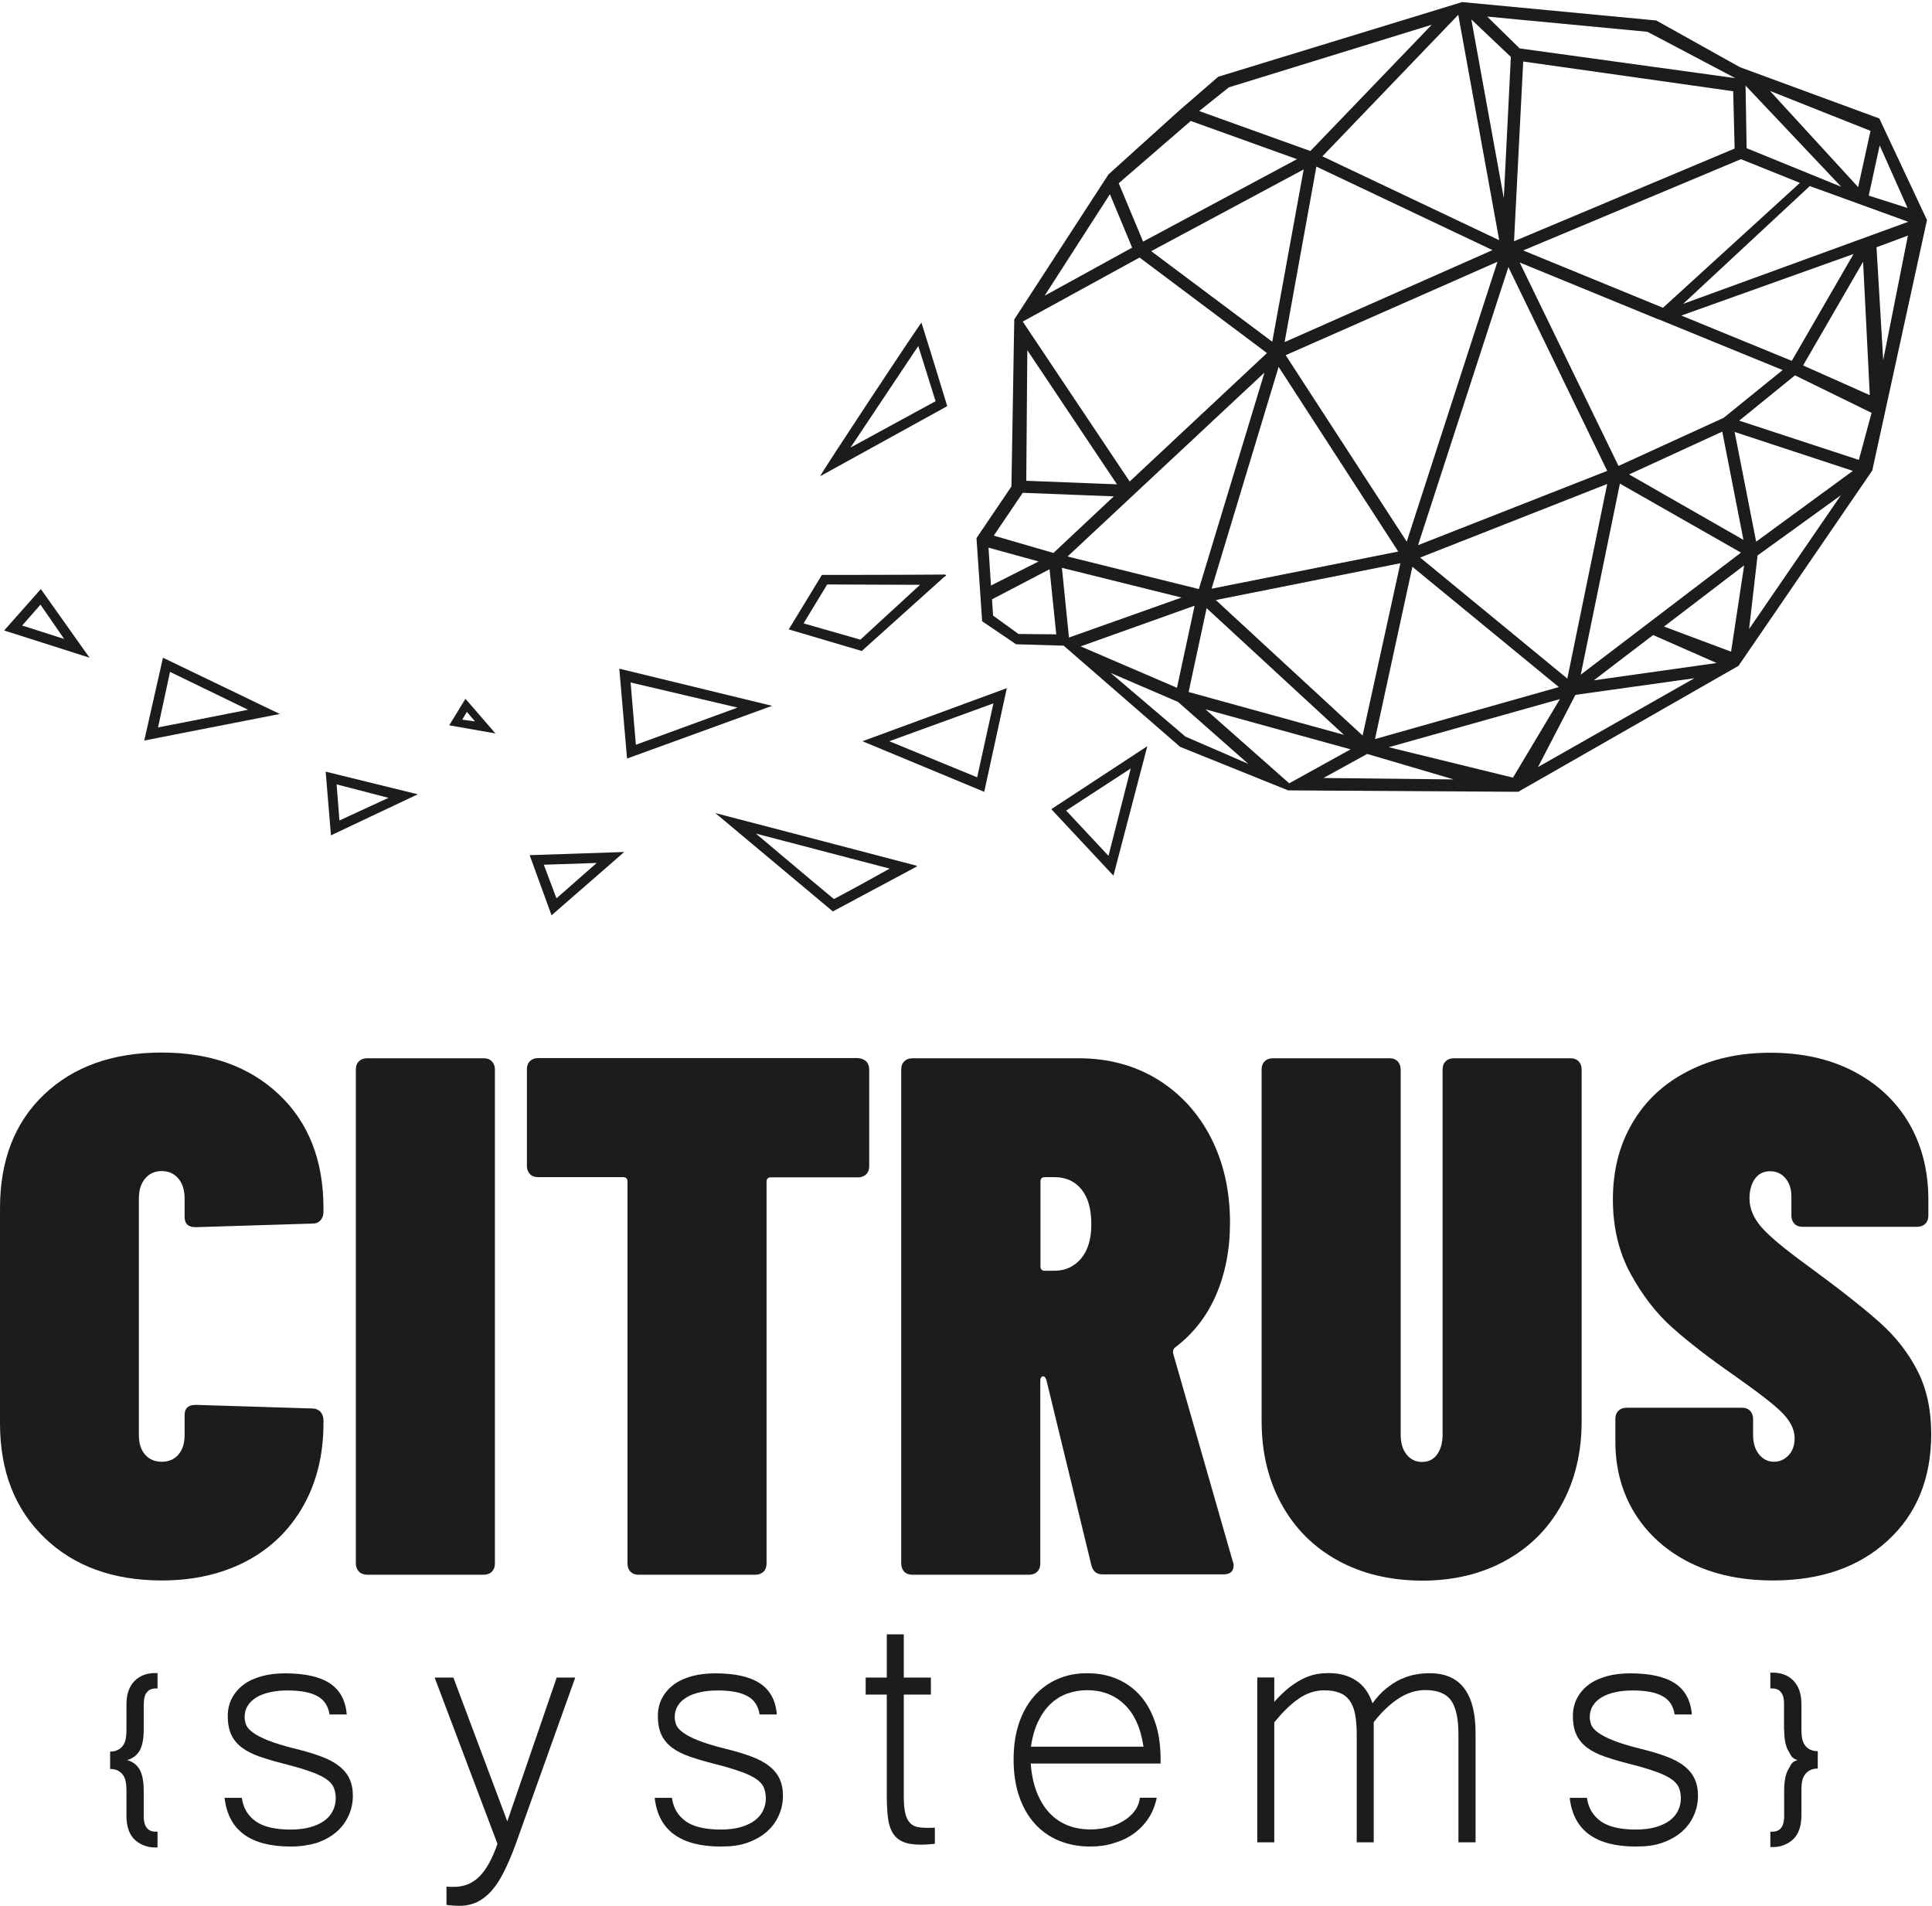 <svg width="803" height="792" viewBox="0 0 803 792" fill="none" xmlns="http://www.w3.org/2000/svg">
<path d="M18.451 639.005C6.18 627.147 0.004 611.335 0.004 591.492V502.08C0.004 482.236 6.1 466.504 18.293 454.883C30.486 443.262 46.796 437.411 67.222 437.411C87.491 437.411 103.722 443.262 115.994 454.883C128.266 466.504 134.441 482.236 134.441 502.08V503.582C134.441 505.005 134.045 506.191 133.174 507.139C132.383 508.088 131.195 508.483 129.77 508.483L81.316 509.985C78.228 509.985 76.723 508.562 76.723 505.716V498.048C76.723 494.569 75.853 491.802 74.111 489.747C72.369 487.691 70.073 486.664 67.222 486.664C64.372 486.664 62.076 487.691 60.334 489.747C58.593 491.802 57.722 494.569 57.722 498.048V596.394C57.722 599.872 58.593 602.56 60.334 604.537C62.076 606.513 64.372 607.462 67.222 607.462C70.073 607.462 72.369 606.513 74.111 604.537C75.853 602.56 76.723 599.872 76.723 596.394V588.093C76.723 585.247 78.228 583.824 81.316 583.824L129.77 585.326C131.195 585.326 132.303 585.8 133.174 586.67C133.966 587.619 134.441 588.804 134.441 590.227V591.492C134.441 604.537 131.591 616.079 125.97 625.961C120.348 635.843 112.431 643.511 102.376 648.808C92.242 654.105 80.524 656.793 67.222 656.793C47.033 656.793 30.723 650.864 18.451 639.005Z" fill="#1D1B1B"/>
<path d="M149.162 653.079C148.371 652.288 147.896 651.102 147.896 649.679V444.449C147.896 443.026 148.291 441.919 149.162 441.05C149.954 440.259 151.142 439.785 152.567 439.785H201.021C202.446 439.785 203.555 440.18 204.426 441.05C205.218 441.84 205.693 443.026 205.693 444.449V649.758C205.693 651.181 205.297 652.288 204.426 653.158C203.634 653.948 202.446 654.423 201.021 654.423H152.567C151.142 654.344 149.954 653.948 149.162 653.079Z" fill="#1D1B1B"/>
<path d="M360.007 441.05C360.799 441.841 361.274 443.027 361.274 444.45V484.61C361.274 486.033 360.878 487.14 360.007 488.01C359.215 488.8 358.027 489.275 356.602 489.275H320.42C319.153 489.275 318.599 489.907 318.599 491.093V649.759C318.599 651.182 318.203 652.289 317.332 653.159C316.54 653.949 315.353 654.423 313.928 654.423H265.473C264.048 654.423 262.94 654.028 262.069 653.159C261.277 652.368 260.802 651.182 260.802 649.759V491.014C260.802 489.749 260.169 489.196 258.981 489.196H223.669C222.244 489.196 221.136 488.8 220.265 487.931C219.473 487.14 218.998 485.954 218.998 484.531V444.371C218.998 442.948 219.394 441.841 220.265 440.971C221.057 440.181 222.244 439.706 223.669 439.706H356.523C358.028 439.865 359.136 440.26 360.007 441.05Z" fill="#1D1B1B"/>
<path d="M453.592 650.391L434.907 573.469C434.511 572.441 434.115 571.967 433.64 571.967C432.848 571.967 432.373 572.599 432.373 573.785V649.758C432.373 651.181 431.977 652.288 431.106 653.158C430.315 653.948 429.127 654.423 427.702 654.423H379.247C377.822 654.423 376.714 654.027 375.843 653.158C375.051 652.367 374.576 651.181 374.576 649.758V444.449C374.576 443.026 374.972 441.919 375.843 441.05C376.635 440.259 377.822 439.785 379.247 439.785H448.287C460.559 439.785 471.485 442.71 480.986 448.481C490.487 454.331 497.929 462.395 503.234 472.672C508.538 483.028 511.23 494.808 511.23 508.089C511.23 519.315 509.251 529.356 505.372 538.289C501.492 547.143 495.871 554.337 488.508 559.871C487.716 560.504 487.399 561.294 487.557 562.322L512.418 649.047C512.656 649.442 512.735 649.995 512.735 650.549C512.735 653 511.31 654.265 508.459 654.265H458.421C455.809 654.344 454.225 653 453.592 650.391ZM434.273 489.195C433.007 489.195 432.452 489.827 432.452 491.013V526.272C432.452 527.537 433.086 528.091 434.273 528.091H438.232C442.745 528.091 446.387 526.43 449.316 523.031C452.167 519.632 453.592 514.888 453.592 508.801C453.592 502.476 452.246 497.654 449.475 494.254C446.704 490.855 442.982 489.195 438.311 489.195H434.273V489.195Z" fill="#1D1B1B"/>
<path d="M556.038 648.493C545.983 642.959 538.224 635.212 532.681 625.172C527.139 615.132 524.368 603.589 524.368 590.545V444.449C524.368 443.026 524.764 441.919 525.635 441.05C526.427 440.259 527.614 439.785 529.039 439.785H577.494C578.919 439.785 580.027 440.18 580.898 441.05C581.69 441.84 582.165 443.026 582.165 444.449V596.158C582.165 599.637 582.957 602.404 584.619 604.459C586.282 606.514 588.42 607.542 591.033 607.542C593.724 607.542 595.783 606.514 597.287 604.459C598.792 602.404 599.583 599.637 599.583 596.158V444.449C599.583 443.026 599.979 441.919 600.85 441.05C601.642 440.259 602.829 439.785 604.255 439.785H652.709C654.134 439.785 655.243 440.18 656.114 441.05C656.905 441.84 657.38 443.026 657.38 444.449V590.624C657.38 603.668 654.609 615.211 649.067 625.251C643.525 635.291 635.766 643.038 625.711 648.572C615.656 654.106 604.096 656.873 591.033 656.873C577.731 656.794 566.093 654.027 556.038 648.493Z" fill="#1D1B1B"/>
<path d="M702.437 649.44C692.62 644.538 685.019 637.739 679.556 629.043C674.172 620.347 671.401 610.386 671.401 599.16V589.673C671.401 588.25 671.797 587.143 672.668 586.274C673.46 585.483 674.647 585.009 676.073 585.009H723.973C725.398 585.009 726.506 585.404 727.377 586.274C728.169 587.064 728.644 588.25 728.644 589.673V596.393C728.644 599.634 729.436 602.322 731.098 604.378C732.761 606.433 734.82 607.461 737.274 607.461C739.728 607.461 741.787 606.512 743.449 604.694C745.112 602.876 745.904 600.504 745.904 597.658C745.904 594.179 744.241 590.78 740.995 587.381C737.749 583.981 730.861 578.684 720.41 571.332C710.196 564.217 701.725 557.655 695.074 551.726C688.424 545.797 682.644 538.366 677.735 529.353C672.826 520.341 670.372 510.063 670.372 498.442C670.372 486.426 673.064 475.753 678.527 466.582C683.911 457.412 691.591 450.218 701.566 445.158C711.463 440.02 722.864 437.49 735.77 437.49C748.833 437.49 760.393 440.02 770.289 445.158C780.186 450.297 787.866 457.412 793.329 466.582C798.713 475.753 801.484 486.426 801.484 498.442V505.162C801.484 506.585 801.088 507.692 800.217 508.561C799.425 509.352 798.238 509.826 796.813 509.826H749.229C747.804 509.826 746.696 509.431 745.825 508.561C745.033 507.771 744.558 506.585 744.558 505.162V497.177C744.558 494.094 743.766 491.643 742.104 489.667C740.441 487.691 738.303 486.742 735.69 486.742C732.999 486.742 730.94 487.77 729.436 489.825C727.931 491.881 727.14 494.647 727.14 498.126C727.14 502.237 728.802 506.111 732.048 509.905C735.294 513.7 741.866 519.155 751.684 526.27C764.747 535.836 774.644 543.662 781.295 549.592C787.945 555.521 793.171 562.241 796.971 569.672C800.771 577.103 802.671 585.878 802.671 595.84C802.671 614.418 796.654 629.201 784.541 640.269C772.506 651.337 756.592 656.792 736.957 656.792C723.735 656.792 712.255 654.341 702.437 649.44Z" fill="#1D1B1B"/>
<path fill-rule="evenodd" clip-rule="evenodd" d="M59.79 708.235C59.79 706.858 59.845 704.488 61.225 703.055C62.329 701.788 63.929 701.678 64.647 701.678H65.475V695.285H64.205C59.735 695.285 56.92 697.379 55.54 698.977C52.505 702.394 52.56 707.078 52.56 708.842V718.596C52.56 720.139 52.505 722.509 51.843 724.052C51.015 726.146 49.028 727.964 45.772 727.909V735.128C49.028 735.073 51.07 736.892 51.843 738.986C52.505 740.529 52.56 742.899 52.56 744.442V754.196C52.56 756.896 52.781 760.974 55.54 764.06C57.638 766.375 61.059 767.752 64.205 767.752H65.475V761.195H64.647C60.176 761.195 59.735 757.061 59.735 754.637V744.221C59.735 739.923 59.072 736.947 57.803 734.963C57.086 733.861 55.54 732.152 52.836 731.436C55.54 730.72 57.086 729.011 57.803 727.909C59.072 725.925 59.735 722.949 59.735 718.651V708.235H59.79Z" fill="#1D1B1B"/>
<path fill-rule="evenodd" clip-rule="evenodd" d="M741.553 718.651C741.553 722.949 742.216 725.925 743.485 727.909C744.202 729.011 744.423 730.719 747.128 731.436C744.423 732.152 744.202 733.861 743.485 734.963C742.216 736.947 741.553 739.922 741.553 744.221V754.636C741.553 757.061 741.167 761.194 736.641 761.194H735.813V767.587H737.083C740.229 767.587 743.651 766.209 745.748 763.895C748.452 760.864 748.728 756.786 748.728 754.03V744.276C748.728 742.733 748.783 740.363 749.445 738.82C750.273 736.726 752.26 734.908 755.516 734.963V727.743C752.26 727.799 750.218 725.98 749.445 723.886C748.783 722.343 748.728 719.973 748.728 718.43V708.676C748.728 706.913 748.783 702.283 745.748 698.812C744.368 697.213 741.608 695.119 737.083 695.119H735.813V701.677H736.641C737.359 701.677 738.959 701.732 740.063 703.055C741.443 704.488 741.498 706.913 741.498 708.235V718.651H741.553Z" fill="#1D1B1B"/>
<path d="M120.886 767.367C104.054 767.367 94.892 760.644 93.347 747.142H100.521C101.073 751.275 102.95 754.472 106.206 756.841C109.462 759.156 114.319 760.313 120.776 760.313C123.922 760.313 126.626 759.983 128.999 759.321C131.372 758.66 133.304 757.723 134.905 756.566C136.45 755.409 137.609 754.031 138.382 752.433C139.154 750.835 139.54 749.126 139.54 747.308C139.54 745.489 139.209 743.946 138.602 742.623C137.995 741.301 136.836 740.144 135.236 739.097C133.635 738.049 131.372 737.002 128.613 736.066C125.798 735.074 122.211 734.027 117.851 732.924C114.153 731.988 110.842 730.996 107.917 730.004C105.047 729.012 102.563 727.744 100.632 726.311C98.645 724.823 97.155 723.06 96.161 720.966C95.168 718.872 94.671 716.282 94.671 713.14C94.671 710.44 95.223 707.96 96.382 705.756C97.541 703.552 99.142 701.678 101.184 700.135C103.226 698.592 105.764 697.435 108.689 696.608C111.614 695.781 114.926 695.396 118.513 695.396C126.681 695.396 132.863 696.773 137.057 699.529C141.251 702.284 143.625 706.583 144.121 712.479H136.947C136.45 709.062 134.849 706.527 132.035 704.929C129.22 703.331 125.081 702.505 119.507 702.505C116.913 702.505 114.54 702.725 112.332 703.221C110.124 703.717 108.248 704.378 106.703 705.315C105.157 706.252 103.888 707.354 103.005 708.787C102.122 710.165 101.68 711.763 101.68 713.526C101.68 714.518 101.846 715.565 102.232 716.612C102.563 717.659 103.502 718.762 104.937 719.864C106.371 720.966 108.524 722.123 111.449 723.28C114.319 724.438 118.292 725.65 123.315 726.862C127.288 727.854 130.71 728.901 133.635 730.004C136.56 731.106 138.989 732.373 140.92 733.916C142.852 735.404 144.287 737.168 145.225 739.152C146.163 741.136 146.66 743.505 146.66 746.205C146.66 749.236 146.053 752.047 144.839 754.637C143.625 757.282 141.914 759.542 139.706 761.415C137.498 763.289 134.794 764.777 131.593 765.879C128.392 766.816 124.805 767.367 120.886 767.367Z" fill="#1D1B1B"/>
<path d="M239.105 697.104L214.159 766.871C212.614 771.004 211.068 774.641 209.523 777.727C207.978 780.868 206.267 783.458 204.445 785.608C202.624 787.702 200.582 789.3 198.374 790.402C196.167 791.449 193.683 792 190.979 792C190.041 792 189.102 791.945 188.219 791.89C187.336 791.835 186.453 791.725 185.57 791.614V784.01C186.067 784.065 186.564 784.12 187.06 784.12C187.612 784.12 188.164 784.12 188.716 784.12C192.8 784.12 196.277 782.742 199.147 779.932C202.017 777.121 204.556 772.602 206.763 766.265L180.658 697.159H188.44L210.847 756.896L231.378 697.159H239.105V697.104Z" fill="#1D1B1B"/>
<path d="M299.647 767.367C282.814 767.367 273.653 760.644 272.107 747.142H279.282C279.834 751.275 281.711 754.472 284.967 756.841C288.223 759.156 293.08 760.313 299.537 760.313C302.683 760.313 305.387 759.983 307.76 759.321C310.133 758.66 312.065 757.723 313.666 756.566C315.211 755.409 316.37 754.031 317.143 752.433C317.915 750.835 318.302 749.126 318.302 747.308C318.302 745.489 317.97 743.946 317.363 742.623C316.756 741.301 315.597 740.144 313.997 739.097C312.396 738.049 310.133 737.002 307.374 736.066C304.559 735.074 300.972 734.027 296.612 732.924C292.914 731.988 289.603 730.996 286.678 730.004C283.808 729.012 281.324 727.744 279.392 726.311C277.406 724.823 275.915 723.06 274.922 720.966C273.929 718.872 273.432 716.282 273.432 713.14C273.432 710.44 273.984 707.96 275.143 705.756C276.302 703.552 277.902 701.678 279.944 700.135C281.986 698.592 284.525 697.435 287.45 696.608C290.375 695.781 293.687 695.396 297.274 695.396C305.442 695.396 311.624 696.773 315.818 699.529C320.012 702.284 322.386 706.583 322.882 712.479H315.708C315.211 709.062 313.61 706.527 310.796 704.929C307.981 703.331 303.842 702.505 298.268 702.505C295.674 702.505 293.3 702.725 291.093 703.221C288.885 703.717 287.009 704.378 285.463 705.315C283.918 706.252 282.649 707.354 281.766 708.787C280.883 710.165 280.441 711.763 280.441 713.526C280.441 714.518 280.607 715.565 280.993 716.612C281.324 717.659 282.262 718.762 283.697 719.864C285.132 720.966 287.285 722.123 290.21 723.28C293.08 724.438 297.053 725.65 302.076 726.862C306.049 727.854 309.471 728.901 312.396 730.004C315.321 731.106 317.75 732.373 319.681 733.916C321.613 735.404 323.048 737.168 323.986 739.152C324.924 741.136 325.421 743.505 325.421 746.205C325.421 749.236 324.814 752.047 323.6 754.637C322.386 757.282 320.675 759.542 318.467 761.415C316.26 763.289 313.555 764.777 310.354 765.879C307.153 766.981 303.621 767.367 299.647 767.367Z" fill="#1D1B1B"/>
<path d="M388.614 766.21C387.621 766.32 386.627 766.43 385.579 766.485C384.585 766.54 383.592 766.596 382.543 766.596C379.452 766.596 377.024 766.155 375.148 765.328C373.271 764.501 371.891 763.179 370.898 761.47C369.905 759.762 369.297 757.613 369.021 755.078C368.746 752.488 368.58 749.512 368.58 746.095V704.213H359.805V697.159H368.58V679.194H375.644V697.159H386.903V704.213H375.644V746.757C375.644 749.567 375.865 751.827 376.251 753.535C376.638 755.188 377.3 756.511 378.128 757.448C378.956 758.384 379.949 758.936 381.163 759.211C382.378 759.487 383.757 759.597 385.303 759.597C385.965 759.597 386.517 759.597 386.958 759.597C387.455 759.597 387.952 759.542 388.559 759.487V766.21H388.614Z" fill="#1D1B1B"/>
<path d="M453.184 767.367C448.382 767.367 444.078 766.54 440.159 764.942C436.241 763.344 432.929 760.974 430.115 757.888C427.3 754.802 425.147 750.999 423.602 746.536C422.057 742.072 421.284 736.947 421.284 731.216C421.284 725.65 422.002 720.69 423.492 716.226C424.982 711.762 427.079 708.015 429.783 704.929C432.488 701.843 435.689 699.473 439.442 697.82C443.139 696.167 447.279 695.34 451.859 695.34C456.495 695.34 460.745 696.167 464.498 697.82C468.251 699.473 471.507 701.843 474.156 704.929C476.805 708.015 478.848 711.817 480.282 716.226C481.717 720.69 482.38 725.705 482.38 731.271V732.869H428.404C428.735 737.498 429.618 741.576 430.998 744.993C432.377 748.409 434.143 751.275 436.296 753.534C438.503 755.794 440.987 757.502 443.857 758.604C446.727 759.707 449.817 760.258 453.184 760.258C455.557 760.258 457.93 759.982 460.248 759.431C462.622 758.88 464.774 758.053 466.651 756.896C468.582 755.794 470.183 754.416 471.452 752.763C472.777 751.11 473.494 749.236 473.77 747.087H480.779C480.117 750.338 478.958 753.204 477.302 755.684C475.647 758.164 473.604 760.313 471.176 762.021C468.748 763.785 465.988 765.052 462.953 765.934C459.973 766.926 456.661 767.367 453.184 767.367ZM475.26 725.815C474.101 717.99 471.397 712.093 467.258 708.235C463.118 704.323 457.986 702.394 451.915 702.394C448.879 702.394 446.12 702.89 443.526 703.827C440.932 704.764 438.614 706.196 436.572 708.18C434.53 710.109 432.819 712.589 431.439 715.51C430.059 718.43 429.066 721.902 428.459 725.87H475.26V725.815Z" fill="#1D1B1B"/>
<path d="M613.24 765.603H606.176V720.855C606.176 714.297 605.182 709.613 603.14 706.692C601.098 703.827 597.511 702.339 592.378 702.339C588.625 702.339 584.928 703.496 581.34 705.811C577.753 708.125 574.276 711.432 570.964 715.675V765.603H563.9V720.855C563.9 717.604 563.679 714.793 563.238 712.479C562.796 710.109 562.023 708.18 560.975 706.748C559.926 705.26 558.491 704.157 556.78 703.496C555.014 702.78 552.917 702.449 550.378 702.449C546.681 702.449 543.093 703.606 539.782 705.921C536.415 708.235 533.049 711.542 529.627 715.785V765.603H522.562V697.104H529.627V707.244C532 704.598 534.208 702.504 536.305 700.906C538.402 699.363 540.389 698.151 542.21 697.324C544.087 696.497 545.853 695.946 547.508 695.671C549.164 695.395 550.82 695.285 552.31 695.285C556.725 695.285 560.533 696.332 563.624 698.371C566.77 700.41 569.033 703.606 570.468 707.85C572.234 705.37 574.11 703.331 576.097 701.733C578.084 700.135 580.071 698.812 582.113 697.875C584.155 696.938 586.197 696.277 588.239 695.891C590.281 695.505 592.323 695.34 594.255 695.34C606.948 695.34 613.295 703.661 613.295 720.249V765.603H613.24Z" fill="#1D1B1B"/>
<path d="M679.961 767.367C663.128 767.367 653.966 760.644 652.421 747.142H659.596C660.148 751.275 662.024 754.472 665.28 756.841C668.536 759.156 673.393 760.313 679.851 760.313C682.996 760.313 685.701 759.983 688.074 759.321C690.447 758.66 692.379 757.723 693.979 756.566C695.525 755.409 696.684 754.031 697.456 752.433C698.229 750.835 698.615 749.126 698.615 747.308C698.615 745.489 698.284 743.946 697.677 742.623C697.07 741.301 695.911 740.144 694.31 739.097C692.71 738.049 690.447 737.002 687.688 736.066C684.873 735.074 681.285 734.027 676.925 732.924C673.228 731.988 669.916 730.996 666.991 730.004C664.121 729.012 661.638 727.744 659.706 726.311C657.719 724.823 656.229 723.06 655.236 720.966C654.242 718.872 653.746 716.282 653.746 713.14C653.746 710.44 654.297 707.96 655.456 705.756C656.615 703.552 658.216 701.678 660.258 700.135C662.3 698.592 664.839 697.435 667.764 696.608C670.689 695.781 674 695.396 677.588 695.396C685.756 695.396 691.937 696.773 696.132 699.529C700.326 702.284 702.699 706.583 703.196 712.479H696.021C695.525 709.062 693.924 706.527 691.109 704.929C688.295 703.331 684.155 702.505 678.581 702.505C675.987 702.505 673.614 702.725 671.406 703.221C669.199 703.717 667.322 704.378 665.777 705.315C664.232 706.252 662.962 707.354 662.079 708.787C661.196 710.165 660.755 711.763 660.755 713.526C660.755 714.518 660.92 715.565 661.307 716.612C661.638 717.659 662.576 718.762 664.011 719.864C665.446 720.966 667.598 722.123 670.523 723.28C673.393 724.438 677.367 725.65 682.389 726.862C686.363 727.854 689.785 728.901 692.71 730.004C695.635 731.106 698.063 732.373 699.995 733.916C701.927 735.404 703.362 737.168 704.3 739.152C705.238 741.136 705.735 743.505 705.735 746.205C705.735 749.236 705.128 752.047 703.913 754.637C702.699 757.282 700.988 759.542 698.781 761.415C696.573 763.289 693.869 764.777 690.668 765.879C687.467 766.981 683.935 767.367 679.961 767.367Z" fill="#1D1B1B"/>
<path d="M781.107 49.237L723.163 27.917L688.396 8.508L607.714 0.862L506.348 31.887L490.212 45.855L460.726 72.469L421.559 132.754L420.385 202.155L405.862 223.622L408.209 258.176L422.292 267.733L442.096 268.321L490.505 310.374L535.394 328.459L631.039 329.048L722.576 276.703L778.173 195.538L800.911 91.437L781.107 49.237ZM781.254 60.412L792.843 86.437L776.707 81.291L781.254 60.412ZM584.683 225.093L534.367 147.605L622.384 108.787L584.683 225.093ZM626.931 110.992L668.006 195.685L589.377 226.563L626.931 110.992ZM533.927 142.164L547.129 69.234L620.33 103.935L533.927 142.164ZM528.792 142.017L478.476 104.376L541.848 70.41L528.792 142.017ZM531.433 152.457L581.162 229.21L503.561 244.649L531.433 152.457ZM498.28 244.796L443.71 231.268L525.565 154.809L498.28 244.796ZM501.507 252.736L558.572 305.375L494.026 287.583L501.507 252.736ZM505.321 249.354L582.043 234.062L566.346 305.669L505.321 249.354ZM587.03 235.532L647.909 285.525L571.481 307.139L587.03 235.532ZM590.258 231.709L668.006 201.126L651.429 281.996L590.258 231.709ZM673.287 200.979L723.603 229.651L657.004 280.379L673.287 200.979ZM677.101 197.156L715.828 179.364L724.63 224.358L677.101 197.156ZM672.7 193.627L631.625 109.081L688.983 132.607H689.13L740.913 153.78L716.415 173.63L672.7 193.627ZM698.812 131.136L770.399 105.552L744.727 149.957L698.812 131.136ZM774.359 108.787L777.147 164.22L749.421 151.869L774.359 108.787ZM699.545 126.284L752.209 77.321L793.136 92.172L699.545 126.284ZM777.44 54.383L772.306 77.762L735.632 37.768L777.44 54.383ZM725.51 35.563L765.264 77.615L725.95 61.588L725.51 35.563ZM723.603 66.146L748.101 75.998L691.184 127.902L633.092 104.082L723.603 66.146ZM629.278 100.259L633.092 25.564L720.376 37.915L720.963 61.735L629.278 100.259ZM684.729 13.213L721.256 32.475L631.625 20.124L618.13 6.891L684.729 13.213ZM627.958 23.653L625.024 82.32L611.528 8.067L627.958 23.653ZM623.117 99.818L549.623 64.97L606.101 6.155L623.117 99.818ZM510.749 36.298L595.098 10.272L544.636 62.764L498.427 46.149L510.749 36.298ZM494.906 50.266L539.061 66.146L475.102 100.406L464.98 76.145L494.906 50.266ZM461.313 80.703L470.555 102.905L434.174 122.902L461.313 80.703ZM473.635 107.022L526.592 146.722L469.528 200.097L425.079 133.636L473.635 107.022ZM426.986 145.546L464.247 201.273L426.546 199.802L426.986 145.546ZM425.079 204.802L462.927 206.272L437.842 229.798L413.05 222.593L425.079 204.802ZM410.85 227.592L431.681 233.327L411.877 243.325L410.85 227.592ZM423.319 263.469L412.757 255.823L412.317 249.06L436.228 236.562L439.015 263.616L423.319 263.469ZM441.362 235.973L491.092 248.325L444.296 264.94L441.362 235.973ZM496.52 251.706L489.185 285.819L449.137 268.616L496.52 251.706ZM492.706 306.11L461.606 279.643L489.625 291.7L518.817 317.432L492.706 306.11ZM501.067 294.788L561.359 311.403L535.834 325.519L501.067 294.788ZM550.063 323.313L568.253 313.315L604.194 323.901L550.063 323.313ZM628.838 323.166L577.202 310.521L648.349 290.524L628.838 323.166ZM639.254 318.755L654.803 288.76L704.239 281.849L639.254 318.755ZM662.431 282.731L687.076 263.91L713.481 275.526L662.431 282.731ZM719.496 270.821L691.624 260.382L724.923 234.944L719.496 270.821ZM726.977 261.411L730.498 230.827L765.118 205.831L726.977 261.411ZM729.911 225.093L720.963 179.511L770.105 195.685L729.911 225.093ZM772.599 191.127L722.87 174.806L746.047 155.986L777.88 171.571L772.599 191.127ZM782.721 149.663L779.934 102.758L792.99 97.906L782.721 149.663Z" fill="#1D1B1B"/>
<path d="M688.991 132.458L688.834 132.616L688.991 132.458Z" fill="#1D1B1B"/>
<path d="M297.306 337.886C297.306 337.886 353.196 352.443 381.068 359.795C381.068 359.942 381.068 359.942 381.068 360.089C369.479 366.265 346.155 378.763 346.155 378.763L297.306 337.886ZM369.773 360.971L314.176 346.415C314.176 346.415 335.74 364.647 346.595 373.616C354.517 369.499 369.773 360.971 369.773 360.971Z" fill="#1D1B1B"/>
<path d="M393.696 168.786C376.092 178.491 358.489 188.195 340.886 197.9C341.179 196.723 381.814 135.262 382.987 134.086C386.654 145.702 390.175 157.17 393.696 168.786ZM353.501 185.99L388.855 166.728L381.667 143.79" fill="#1D1B1B"/>
<path d="M320.914 293.322L260.623 315.23L257.396 277.883L320.914 293.322ZM264.29 309.496L306.538 294.057L262.09 283.617L264.29 309.496Z" fill="#1D1B1B"/>
<path d="M418.466 285.982L409.077 329.064L358.468 308.037L418.466 285.982ZM369.617 308.037L406.144 323.035L412.891 292.304L369.617 308.037Z" fill="#1D1B1B"/>
<path d="M393.245 239.21C392.952 239.504 392.512 239.651 392.218 239.945C381.216 249.796 358.185 270.528 358.185 270.528L327.819 261.559L341.609 238.915C341.609 238.915 375.348 238.915 392.072 238.768C392.365 238.768 392.658 238.768 392.805 238.768C393.098 238.915 393.245 239.063 393.245 239.21ZM333.981 259.059L357.598 265.823L382.39 243.032L343.809 242.885L333.981 259.059Z" fill="#1D1B1B"/>
<path d="M59.959 307.738L67.734 273.332L116.29 296.71L59.959 307.738ZM70.668 279.213L65.68 302.298C65.68 302.298 90.618 297.446 103.087 294.946L70.668 279.213Z" fill="#1D1B1B"/>
<path d="M462.781 363.905L436.963 336.262L476.864 310.09L462.781 363.905ZM443.124 336.85L460.727 355.671L469.969 319.353L443.124 336.85Z" fill="#1D1B1B"/>
<path d="M135.358 320.676L173.646 330.086L137.559 347.142L135.358 320.676ZM161.47 331.556L139.906 325.969L141.079 340.967L161.47 331.556Z" fill="#1D1B1B"/>
<path d="M229.24 380.379L220.145 355.383L259.459 354.059L229.24 380.379ZM226.012 359.353L231.293 373.321L248.017 358.618L226.012 359.353Z" fill="#1D1B1B"/>
<path d="M1.723 262.006L16.979 244.803L37.223 273.328L1.723 262.006ZM26.661 265.535L16.832 251.273L9.204 259.948L26.661 265.535Z" fill="#1D1B1B"/>
<path d="M186.707 301.416L193.454 290.39L205.922 304.798L186.707 301.416ZM192.134 299.064L197.414 299.799L194.041 295.83L192.134 299.064Z" fill="#1D1B1B"/>
</svg>
